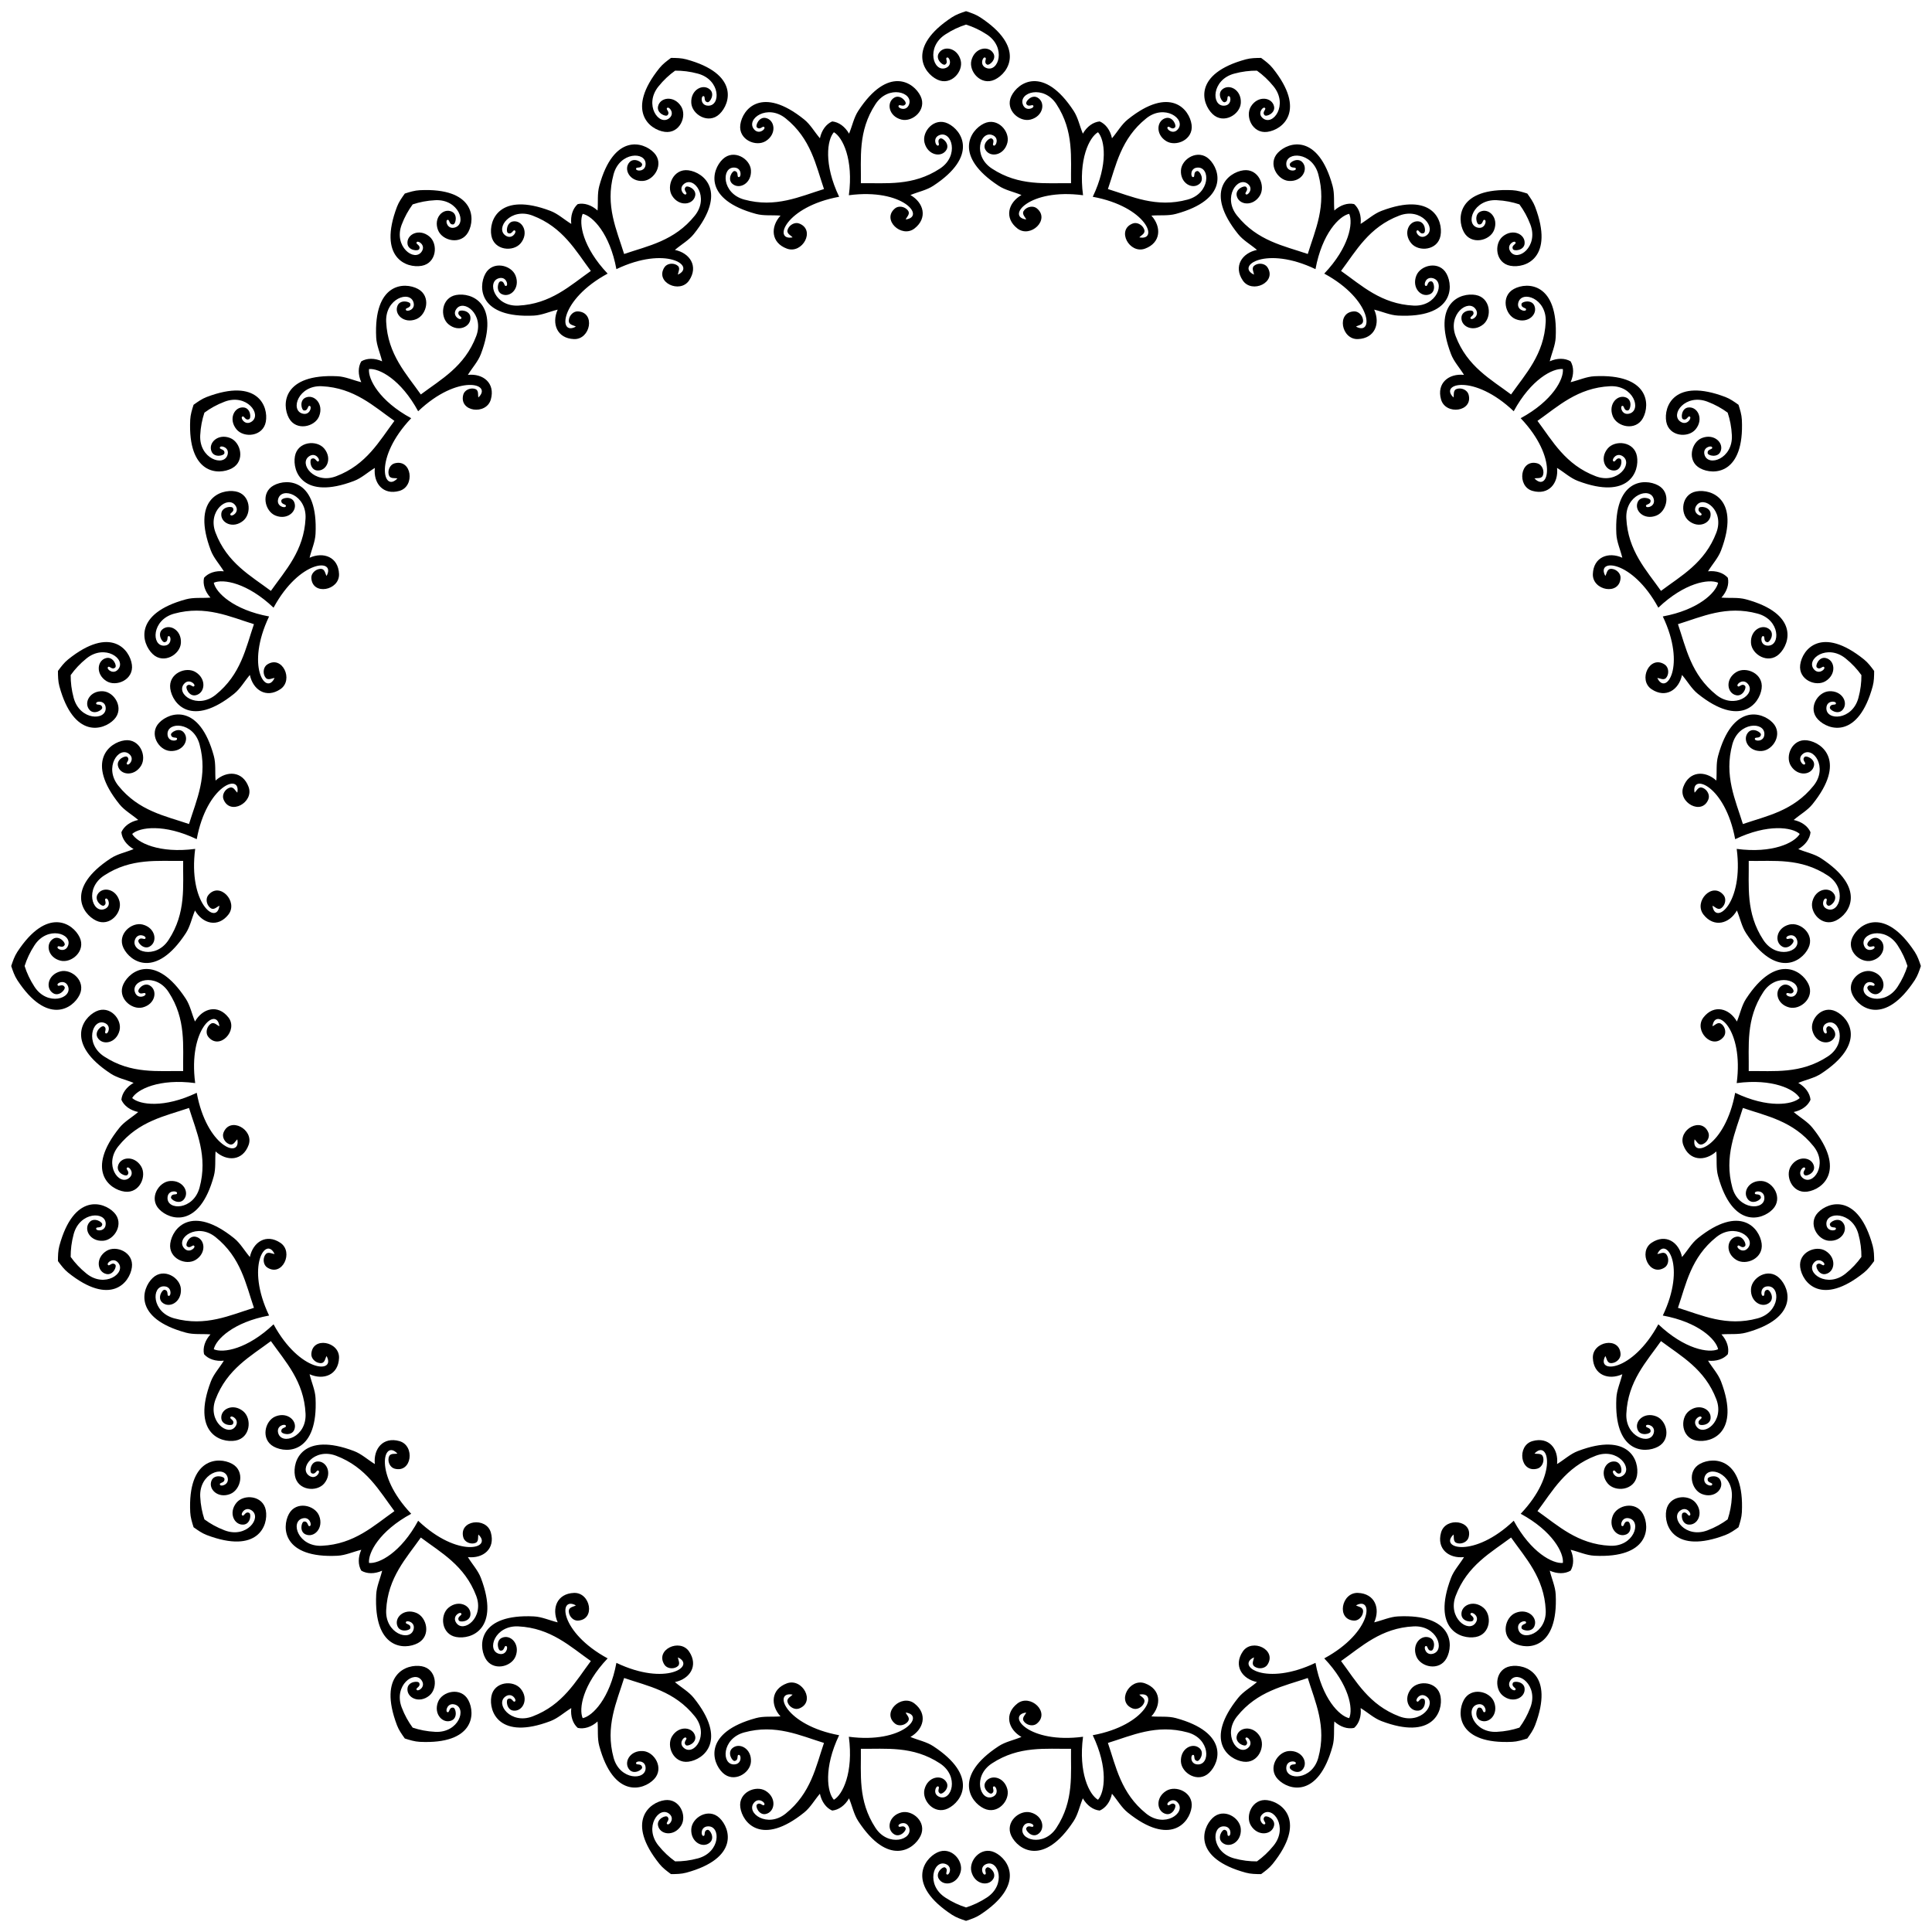 <?xml version="1.0" encoding="UTF-8"?>
<!DOCTYPE svg  PUBLIC '-//W3C//DTD SVG 1.1//EN'  'http://www.w3.org/Graphics/SVG/1.1/DTD/svg11.dtd'>
<svg enable-background="new 0 0 1618.69 1618.69" version="1.1" viewBox="0 0 1618.7 1618.7" xml:space="preserve" xmlns="http://www.w3.org/2000/svg">

	<path d="m1578.9 1059.4m-131.39-713.66c-4.872-3.593-10.434-6.74-16.965-9.215-18.429-6.985-31.49 10.673-22.623 16.724 5.364 3.659 9.357-2.69 8.089-3.976-1.823-1.851-2.4 3.56-5.981 1.914-1.913-0.879-1.233-9.168 4.493-9.801 7.91-0.874 13.193 9.795 6.085 18.351-6.182 7.442-22.244 6.106-24.543-6.387-2.361-12.836 6.762-36.974 49.467-20.756 4.014 1.524 7.489 3.986 11.061 6.546 1.331 4.189 2.598 8.254 2.808 12.543 2.228 45.627-23.548 46.844-35.026 40.632-11.17-6.047-7.478-21.735 1.51-25.315 10.333-4.116 18.848 4.205 15.573 11.458-2.371 5.25-10.465 3.335-10.71 1.244-0.459-3.915 4.865-2.791 3.669-5.097-0.831-1.603-8.104 0.233-6.281 6.465 3.015 10.302 23.844 3.338 22.896-16.348-0.336-6.976-1.61-13.238-3.522-18.982zm112.04 219.88c-3.523-4.923-7.84-9.634-13.287-14.007-15.368-12.338-33.246 0.42-26.684 8.914 3.97 5.138 9.73 0.333 8.922-1.281-1.162-2.324-3.383 2.644-6.28-0.028-1.548-1.427 1.661-9.1 7.302-7.933 7.793 1.613 9.52 13.393 0.116 19.333-8.179 5.168-23.042-1.067-21.368-13.658 1.721-12.937 17.857-33.075 53.46-4.454 3.347 2.69 5.89 6.105 8.497 9.644-0.028 4.395-0.079 8.653-1.206 12.797-11.98 44.082-36.871 37.275-45.868 27.82-8.755-9.202-0.396-22.982 9.259-23.609 11.099-0.722 16.626 9.824 11.27 15.709-3.878 4.26-10.984-0.062-10.57-2.126 0.773-3.865 5.49-1.151 5.064-3.714-0.295-1.781-7.779-2.283-7.971 4.208-0.317 10.73 21.646 10.543 26.827-8.472 1.837-6.741 2.561-13.09 2.517-19.143zm38.605 243.74c-1.829-5.771-4.48-11.585-8.309-17.427-10.804-16.483-31.749-9.874-28.132 0.232 2.188 6.113 9.151 3.323 8.881 1.539-0.387-2.569-4.034 1.469-5.964-1.967-1.031-1.835 4.391-8.142 9.396-5.288 6.913 3.942 4.916 15.679-5.864 18.423-9.376 2.387-21.584-8.135-16.102-19.593 5.635-11.772 27.204-25.938 52.22 12.284 2.352 3.593 3.716 7.626 5.101 11.798-1.385 4.172-2.749 8.205-5.101 11.798-25.016 38.223-46.585 24.057-52.22 12.284-5.483-11.458 6.726-21.98 16.102-19.593 10.779 2.744 12.777 14.481 5.864 18.423-5.004 2.854-10.427-3.453-9.396-5.288 1.93-3.437 5.577 0.602 5.964-1.967 0.27-1.785-6.693-4.575-8.881 1.539-3.617 10.107 17.329 16.716 28.132 0.232 3.83-5.844 6.48-11.658 8.309-17.429zm-38.605 243.74c0.043-6.054-0.68-12.403-2.517-19.142-5.181-19.015-27.144-19.202-26.827-8.472 0.192 6.49 7.676 5.988 7.971 4.208 0.426-2.563-4.291 0.151-5.064-3.714-0.414-2.064 6.692-6.386 10.57-2.126 5.357 5.885-0.17 16.431-11.27 15.709-9.655-0.627-18.014-14.407-9.259-23.609 8.997-9.455 33.888-16.262 45.868 27.82 1.126 4.144 1.177 8.401 1.206 12.797-2.607 3.539-5.15 6.954-8.497 9.644-35.603 28.621-51.739 8.484-53.46-4.454-1.674-12.591 13.189-18.826 21.368-13.658 9.404 5.94 7.677 17.72-0.116 19.333-5.641 1.168-8.85-6.506-7.302-7.933 2.897-2.672 5.118 2.296 6.28-0.028 0.808-1.614-4.952-6.419-8.922-1.281-6.563 8.494 11.315 21.252 26.684 8.914 5.447-4.374 9.764-9.085 13.287-14.008zm-112.04 219.88c1.912-5.744 3.186-12.006 3.522-18.983 0.948-19.685-19.882-26.65-22.896-16.348-1.823 6.232 5.45 8.068 6.281 6.465 1.197-2.306-4.127-1.183-3.669-5.097 0.244-2.091 8.338-4.006 10.71 1.244 3.276 7.253-5.239 15.574-15.573 11.458-8.989-3.58-12.681-19.269-1.51-25.315 11.478-6.212 37.254-4.995 35.026 40.632-0.209 4.289-1.476 8.354-2.808 12.543-3.573 2.56-7.047 5.022-11.061 6.546-42.705 16.219-51.828-7.92-49.467-20.756 2.299-12.492 18.36-13.829 24.543-6.387 7.108 8.555 1.825 19.225-6.085 18.351-5.726-0.633-6.406-8.922-4.493-9.801 3.581-1.646 4.158 3.765 5.981 1.914 1.267-1.285-2.726-7.635-8.089-3.976-8.867 6.051 4.194 23.709 22.623 16.724 6.532-2.474 12.093-5.621 16.965-9.214zm-174.5 174.5c3.593-4.872 6.74-10.434 9.215-16.965 6.985-18.429-10.673-31.49-16.724-22.623-3.659 5.364 2.69 9.357 3.976 8.089 1.851-1.823-3.56-2.4-1.914-5.981 0.879-1.913 9.168-1.233 9.801 4.493 0.874 7.91-9.795 13.193-18.351 6.085-7.442-6.182-6.106-22.244 6.387-24.543 12.836-2.361 36.974 6.762 20.756 49.467-1.524 4.014-3.986 7.489-6.546 11.061-4.189 1.331-8.254 2.598-12.543 2.808-45.627 2.228-46.844-23.548-40.632-35.026 6.047-11.17 21.735-7.478 25.315 1.51 4.116 10.333-4.205 18.848-11.458 15.573-5.25-2.371-3.335-10.465-1.244-10.71 3.915-0.459 2.791 4.865 5.097 3.669 1.603-0.831-0.233-8.104-6.465-6.281-10.302 3.015-3.338 23.844 16.348 22.896 6.976-0.336 13.238-1.61 18.982-3.522zm-219.88 112.04c4.923-3.523 9.634-7.84 14.007-13.287 12.338-15.368-0.42-33.246-8.914-26.684-5.138 3.97-0.333 9.73 1.281 8.922 2.324-1.162-2.644-3.383 0.028-6.28 1.427-1.548 9.1 1.661 7.933 7.302-1.613 7.793-13.393 9.52-19.333 0.116-5.168-8.179 1.067-23.042 13.658-21.368 12.937 1.721 33.075 17.857 4.454 53.46-2.69 3.347-6.105 5.89-9.644 8.497-4.396-0.028-8.653-0.079-12.797-1.206-44.082-11.98-37.275-36.871-27.82-45.868 9.202-8.755 22.982-0.396 23.609 9.259 0.722 11.099-9.824 16.626-15.709 11.27-4.26-3.878 0.062-10.984 2.126-10.57 3.865 0.773 1.151 5.49 3.714 5.064 1.781-0.295 2.283-7.779-4.208-7.971-10.73-0.317-10.543 21.646 8.472 26.827 6.74 1.837 13.089 2.561 19.143 2.517zm-243.74 38.605c5.771-1.829 11.585-4.48 17.427-8.309 16.483-10.804 9.874-31.749-0.232-28.132-6.113 2.188-3.323 9.151-1.539 8.881 2.569-0.387-1.469-4.034 1.967-5.964 1.835-1.031 8.142 4.391 5.288 9.396-3.942 6.913-15.679 4.916-18.423-5.864-2.387-9.376 8.135-21.584 19.593-16.102 11.772 5.635 25.938 27.204-12.284 52.22-3.593 2.352-7.626 3.716-11.798 5.101-4.172-1.385-8.205-2.749-11.798-5.101-38.223-25.016-24.057-46.585-12.284-52.22 11.458-5.483 21.98 6.726 19.593 16.102-2.744 10.779-14.481 12.777-18.423 5.864-2.854-5.004 3.453-10.427 5.288-9.396 3.437 1.93-0.602 5.577 1.967 5.964 1.785 0.27 4.575-6.693-1.539-8.881-10.107-3.617-16.716 17.329-0.232 28.132 5.844 3.83 11.658 6.48 17.429 8.309zm-243.74-38.605c6.054 0.043 12.403-0.68 19.142-2.517 19.015-5.181 19.202-27.144 8.472-26.827-6.49 0.192-5.988 7.676-4.208 7.971 2.563 0.426-0.151-4.291 3.714-5.064 2.064-0.414 6.386 6.692 2.126 10.57-5.885 5.357-16.431-0.17-15.709-11.27 0.627-9.655 14.407-18.014 23.609-9.259 9.455 8.997 16.262 33.888-27.82 45.868-4.144 1.126-8.401 1.177-12.797 1.206-3.539-2.607-6.954-5.15-9.644-8.497-28.621-35.603-8.484-51.739 4.454-53.46 12.591-1.674 18.826 13.189 13.658 21.368-5.94 9.404-17.72 7.677-19.333-0.116-1.167-5.641 6.506-8.85 7.933-7.302 2.672 2.897-2.296 5.118 0.028 6.28 1.614 0.808 6.419-4.952 1.281-8.922-8.494-6.563-21.252 11.315-8.914 26.684 4.374 5.447 9.085 9.764 14.008 13.287zm-219.88-112.04c5.744 1.912 12.006 3.186 18.983 3.522 19.685 0.948 26.65-19.882 16.348-22.896-6.232-1.823-8.067 5.45-6.465 6.281 2.306 1.197 1.183-4.127 5.097-3.669 2.091 0.244 4.006 8.338-1.244 10.71-7.253 3.276-15.574-5.239-11.458-15.573 3.58-8.989 19.269-12.681 25.315-1.51 6.212 11.478 4.995 37.254-40.632 35.026-4.289-0.209-8.354-1.476-12.543-2.808-2.561-3.573-5.022-7.047-6.546-11.061-16.219-42.705 7.92-51.828 20.756-49.467 12.492 2.299 13.829 18.36 6.387 24.543-8.555 7.108-19.225 1.825-18.351-6.085 0.633-5.726 8.922-6.406 9.801-4.493 1.646 3.581-3.765 4.158-1.914 5.981 1.285 1.267 7.635-2.726 3.976-8.089-6.051-8.867-23.709 4.194-16.724 22.623 2.474 6.532 5.621 12.093 9.214 16.965zm-174.5-174.5c4.872 3.593 10.434 6.74 16.965 9.215 18.429 6.985 31.489-10.673 22.623-16.724-5.364-3.659-9.357 2.69-8.089 3.976 1.823 1.851 2.4-3.56 5.981-1.914 1.913 0.879 1.233 9.168-4.493 9.801-7.91 0.874-13.193-9.795-6.085-18.351 6.182-7.442 22.244-6.106 24.543 6.387 2.361 12.836-6.762 36.974-49.467 20.756-4.014-1.524-7.489-3.986-11.061-6.546-1.331-4.189-2.598-8.254-2.808-12.543-2.228-45.627 23.548-46.844 35.026-40.632 11.17 6.047 7.478 21.735-1.51 25.315-10.333 4.116-18.848-4.205-15.572-11.458 2.371-5.25 10.465-3.335 10.71-1.244 0.459 3.915-4.865 2.791-3.669 5.097 0.831 1.603 8.104-0.233 6.281-6.465-3.014-10.302-23.844-3.338-22.896 16.348 0.336 6.976 1.61 13.238 3.521 18.982zm-112.04-219.88c3.523 4.923 7.84 9.634 13.287 14.007 15.368 12.338 33.246-0.42 26.684-8.914-3.97-5.138-9.73-0.333-8.922 1.281 1.162 2.324 3.383-2.644 6.28 0.028 1.548 1.427-1.66 9.1-7.302 7.933-7.793-1.613-9.52-13.393-0.116-19.333 8.179-5.168 23.042 1.067 21.368 13.658-1.721 12.937-17.857 33.075-53.46 4.454-3.347-2.69-5.89-6.105-8.497-9.644 0.029-4.396 0.079-8.653 1.206-12.797 11.98-44.082 36.871-37.275 45.868-27.82 8.755 9.202 0.396 22.982-9.259 23.609-11.099 0.722-16.626-9.824-11.27-15.709 3.878-4.26 10.984 0.062 10.57 2.126-0.773 3.865-5.49 1.151-5.064 3.714 0.295 1.781 7.779 2.283 7.971-4.208 0.317-10.73-21.646-10.543-26.827 8.472-1.837 6.74-2.561 13.089-2.517 19.143zm-38.606-243.74c1.829 5.771 4.48 11.585 8.309 17.427 10.804 16.483 31.749 9.874 28.132-0.232-2.188-6.113-9.151-3.323-8.881-1.539 0.387 2.569 4.034-1.469 5.964 1.967 1.031 1.835-4.391 8.142-9.396 5.288-6.913-3.942-4.916-15.679 5.864-18.423 9.376-2.387 21.585 8.135 16.102 19.593-5.635 11.772-27.204 25.938-52.22-12.284-2.352-3.593-3.716-7.626-5.101-11.798 1.385-4.172 2.749-8.205 5.101-11.798 25.016-38.223 46.585-24.057 52.22-12.284 5.483 11.458-6.726 21.98-16.102 19.593-10.779-2.744-12.777-14.481-5.864-18.423 5.004-2.854 10.427 3.453 9.396 5.288-1.93 3.437-5.577-0.602-5.964 1.967-0.27 1.785 6.693 4.575 8.881-1.539 3.617-10.107-17.329-16.716-28.132-0.232-3.829 5.844-6.479 11.658-8.309 17.429zm38.606-243.74c-0.043 6.054 0.68 12.403 2.517 19.142 5.181 19.015 27.144 19.202 26.827 8.472-0.192-6.49-7.676-5.988-7.971-4.208-0.426 2.563 4.291-0.151 5.064 3.714 0.414 2.064-6.692 6.386-10.57 2.126-5.357-5.885 0.17-16.431 11.27-15.709 9.655 0.627 18.014 14.407 9.259 23.609-8.997 9.455-33.888 16.262-45.868-27.82-1.126-4.144-1.177-8.401-1.206-12.797 2.607-3.539 5.15-6.954 8.497-9.644 35.603-28.621 51.739-8.484 53.46 4.454 1.674 12.591-13.189 18.826-21.368 13.658-9.404-5.94-7.677-17.72 0.116-19.333 5.641-1.167 8.85 6.506 7.302 7.933-2.897 2.672-5.118-2.296-6.28 0.028-0.808 1.614 4.952 6.419 8.922 1.281 6.563-8.494-11.315-21.252-26.684-8.914-5.447 4.374-9.764 9.085-13.287 14.008zm112.04-219.88c-1.912 5.744-3.186 12.006-3.522 18.983-0.948 19.685 19.882 26.65 22.896 16.348 1.823-6.232-5.45-8.067-6.281-6.465-1.197 2.306 4.127 1.183 3.669 5.097-0.244 2.091-8.338 4.006-10.71-1.244-3.276-7.253 5.239-15.574 15.572-11.458 8.989 3.58 12.681 19.269 1.51 25.315-11.478 6.212-37.254 4.995-35.026-40.632 0.209-4.289 1.476-8.354 2.808-12.543 3.573-2.561 7.047-5.022 11.061-6.546 42.705-16.219 51.828 7.92 49.467 20.756-2.299 12.492-18.361 13.829-24.543 6.387-7.108-8.555-1.825-19.225 6.085-18.351 5.726 0.633 6.406 8.922 4.493 9.801-3.581 1.646-4.158-3.765-5.981-1.914-1.267 1.285 2.726 7.635 8.089 3.976 8.867-6.051-4.194-23.709-22.623-16.724-6.53 2.474-12.092 5.621-16.964 9.214zm174.5-174.5c-3.593 4.872-6.74 10.434-9.215 16.965-6.985 18.429 10.673 31.489 16.724 22.623 3.659-5.364-2.69-9.357-3.976-8.089-1.851 1.823 3.56 2.4 1.914 5.981-0.879 1.913-9.168 1.233-9.801-4.493-0.874-7.91 9.795-13.193 18.351-6.085 7.442 6.182 6.106 22.244-6.387 24.543-12.836 2.361-36.974-6.762-20.756-49.467 1.524-4.014 3.986-7.489 6.546-11.061 4.189-1.331 8.254-2.598 12.543-2.808 45.627-2.228 46.844 23.548 40.632 35.026-6.047 11.17-21.735 7.478-25.315-1.51-4.116-10.333 4.205-18.848 11.458-15.572 5.25 2.371 3.335 10.465 1.244 10.71-3.915 0.459-2.791-4.865-5.097-3.669-1.603 0.831 0.233 8.104 6.465 6.281 10.302-3.014 3.338-23.844-16.348-22.896-6.976 0.336-13.238 1.61-18.982 3.521zm219.88-112.04c-4.923 3.523-9.634 7.84-14.007 13.287-12.338 15.368 0.42 33.246 8.914 26.684 5.138-3.97 0.333-9.73-1.281-8.922-2.324 1.162 2.644 3.383-0.028 6.28-1.427 1.548-9.1-1.66-7.933-7.302 1.613-7.793 13.393-9.52 19.333-0.116 5.168 8.179-1.067 23.042-13.658 21.368-12.937-1.721-33.075-17.857-4.454-53.46 2.69-3.347 6.105-5.89 9.644-8.497 4.395 0.029 8.653 0.079 12.797 1.206 44.082 11.98 37.275 36.871 27.82 45.868-9.202 8.755-22.982 0.396-23.609-9.259-0.722-11.099 9.824-16.626 15.709-11.27 4.26 3.878-0.062 10.984-2.126 10.57-3.865-0.773-1.151-5.49-3.714-5.064-1.781 0.295-2.283 7.779 4.208 7.971 10.73 0.317 10.543-21.646-8.472-26.827-6.741-1.837-13.09-2.561-19.143-2.517zm243.74-38.606c-5.771 1.829-11.585 4.48-17.427 8.309-16.483 10.804-9.874 31.749 0.232 28.132 6.113-2.188 3.323-9.151 1.539-8.881-2.569 0.387 1.469 4.034-1.967 5.964-1.835 1.031-8.142-4.391-5.288-9.396 3.942-6.913 15.679-4.916 18.423 5.864 2.387 9.376-8.135 21.585-19.593 16.102-11.772-5.635-25.938-27.204 12.284-52.22 3.593-2.352 7.626-3.716 11.798-5.101 4.172 1.385 8.205 2.749 11.798 5.101 38.223 25.016 24.057 46.585 12.284 52.22-11.458 5.483-21.98-6.726-19.593-16.102 2.744-10.779 14.481-12.777 18.423-5.864 2.854 5.004-3.453 10.427-5.288 9.396-3.437-1.93 0.602-5.577-1.967-5.964-1.785-0.27-4.575 6.693 1.539 8.881 10.107 3.617 16.716-17.329 0.232-28.132-5.844-3.829-11.658-6.479-17.429-8.309zm243.74 38.606c-6.054-0.043-12.403 0.68-19.142 2.517-19.015 5.181-19.202 27.144-8.472 26.827 6.49-0.192 5.988-7.676 4.208-7.971-2.563-0.426 0.151 4.291-3.714 5.064-2.064 0.414-6.386-6.692-2.126-10.57 5.885-5.357 16.431 0.17 15.709 11.27-0.627 9.655-14.407 18.014-23.609 9.259-9.455-8.997-16.262-33.888 27.82-45.868 4.144-1.126 8.401-1.177 12.797-1.206 3.539 2.607 6.954 5.15 9.644 8.497 28.621 35.603 8.484 51.739-4.454 53.46-12.591 1.674-18.826-13.189-13.658-21.368 5.94-9.404 17.72-7.677 19.333 0.116 1.168 5.641-6.506 8.85-7.933 7.302-2.672-2.897 2.296-5.118-0.028-6.28-1.614-0.808-6.419 4.952-1.281 8.922 8.494 6.563 21.252-11.315 8.914-26.684-4.374-5.447-9.085-9.764-14.008-13.287zm219.88 112.04c-5.744-1.912-12.006-3.186-18.983-3.522-19.685-0.948-26.65 19.882-16.348 22.896 6.232 1.823 8.068-5.45 6.465-6.281-2.306-1.197-1.183 4.127-5.097 3.669-2.091-0.244-4.006-8.338 1.244-10.71 7.253-3.276 15.574 5.239 11.458 15.572-3.58 8.989-19.269 12.681-25.315 1.51-6.212-11.478-4.995-37.254 40.632-35.026 4.289 0.209 8.354 1.476 12.543 2.808 2.56 3.573 5.022 7.047 6.546 11.061 16.219 42.705-7.92 51.828-20.756 49.467-12.492-2.299-13.829-18.361-6.387-24.543 8.555-7.108 19.225-1.825 18.351 6.085-0.633 5.726-8.922 6.406-9.801 4.493-1.646-3.581 3.765-4.158 1.914-5.981-1.285-1.267-7.635 2.726-3.976 8.089 6.051 8.867 23.709-4.194 16.724-22.623-2.474-6.53-5.621-12.092-9.214-16.964z"/>
	<path d="m1315.9 302.75c2.81 4.744 2.835 11.208 0.024 17.46 7.02-1.693 13.229-4.657 19.996-4.987 45.627-2.228 46.844 23.548 40.632 35.026-6.047 11.17-21.735 7.478-25.315-1.51-4.116-10.333 4.205-18.848 11.458-15.572 5.25 2.371 3.335 10.465 1.244 10.71-3.915 0.459-2.791-4.865-5.097-3.669-1.603 0.831 0.233 8.104 6.465 6.281 10.302-3.014 3.338-23.844-16.348-22.896-27.268 1.313-43.613 16.949-60.804 29.034 12.615 16.805 23.328 36.727 48.856 46.402 18.429 6.985 31.489-10.673 22.623-16.724-5.364-3.659-9.357 2.69-8.089 3.976 1.823 1.851 2.4-3.56 5.981-1.914 1.913 0.879 1.233 9.168-4.493 9.801-7.91 0.874-13.193-9.795-6.085-18.351 6.182-7.442 22.244-6.106 24.543 6.387 2.361 12.836-6.762 36.974-49.467 20.756-6.334-2.405-11.323-7.142-17.476-10.922 1.387 12.743-6.887 23.123-20.598 19.246-13.343-3.773-10.437-27.004 4.068-23.078 3.563 0.965 5.755 5.307 4.985 9.096-0.859 4.225-4.489 2.95-7.361 3.529 11.645 12.479 20.155-17.066-11.56-50.432 26.709-14.474 36.244-32.778 35.349-41.177-8.399-0.895-26.704 8.639-41.177 35.349-33.366-31.715-62.911-23.205-50.432-11.56 0.579-2.872-0.696-6.502 3.529-7.361 3.789-0.771 8.131 1.422 9.095 4.985 3.926 14.505-19.305 17.412-23.078 4.069-3.877-13.711 6.503-21.985 19.246-20.598-3.78-6.154-8.517-11.142-10.922-17.476-16.219-42.705 7.92-51.828 20.756-49.467 12.492 2.299 13.829 18.361 6.387 24.543-8.556 7.108-19.225 1.825-18.351-6.085 0.633-5.726 8.922-6.406 9.801-4.493 1.646 3.581-3.765 4.158-1.914 5.981 1.285 1.267 7.635-2.726 3.976-8.089-6.051-8.867-23.709 4.194-16.724 22.623 9.675 25.528 29.597 36.241 46.402 48.856 12.085-17.191 27.721-33.536 29.034-60.804 0.948-19.685-19.882-26.65-22.896-16.348-1.823 6.232 5.45 8.067 6.281 6.465 1.197-2.306-4.127-1.183-3.669-5.097 0.244-2.091 8.338-4.006 10.709 1.244 3.276 7.253-5.239 15.574-15.572 11.458-8.989-3.58-12.681-19.269-1.51-25.315 11.478-6.212 37.254-4.995 35.026 40.632-0.33 6.767-3.294 12.975-4.987 19.996 6.251-2.816 12.715-2.79 17.459 0.02zm131.75 181.34c1.206 5.381-0.767 11.535-5.373 16.613 7.2 0.559 14.02-0.341 20.558 1.436 44.082 11.98 37.275 36.871 27.82 45.868-9.202 8.755-22.982 0.396-23.609-9.259-0.722-11.099 9.824-16.626 15.709-11.27 4.26 3.878-0.062 10.984-2.126 10.57-3.865-0.773-1.151-5.49-3.714-5.064-1.781 0.295-2.283 7.779 4.208 7.971 10.729 0.317 10.543-21.646-8.472-26.827-26.339-7.177-46.716 2.642-66.8 8.823 6.805 19.881 10.837 42.138 32.126 59.228 15.368 12.338 33.246-0.42 26.684-8.914-3.97-5.138-9.73-0.333-8.922 1.281 1.162 2.324 3.383-2.644 6.28 0.028 1.548 1.427-1.66 9.1-7.302 7.933-7.793-1.613-9.52-13.393-0.116-19.333 8.179-5.168 23.042 1.067 21.368 13.658-1.721 12.937-17.857 33.075-53.46 4.454-5.281-4.245-8.561-10.292-13.245-15.788-2.619 12.548-13.695 19.864-25.537 11.939-11.524-7.712-1.581-28.908 11.001-20.692 3.09 2.019 3.834 6.826 1.93 10.191-2.123 3.753-5.181 1.418-8.092 1.082 7.219 15.466 24.442-10.003 4.59-51.536 29.875-5.512 44.599-19.974 46.343-28.238-7.712-3.447-28.066-0.035-50.085 20.894-21.932-40.474-52.661-41.51-44.391-26.579 1.439-2.553 1.347-6.399 5.631-5.91 3.841 0.438 7.293 3.865 7.11 7.551-0.749 15.009-23.741 10.594-23.206-3.262 0.549-14.238 12.978-18.899 24.669-13.642-1.693-7.02-4.657-13.229-4.987-19.996-2.228-45.627 23.548-46.844 35.026-40.632 11.17 6.047 7.479 21.735-1.51 25.315-10.333 4.116-18.848-4.205-15.572-11.458 2.371-5.25 10.465-3.335 10.709-1.244 0.459 3.915-4.865 2.791-3.669 5.097 0.831 1.602 8.104-0.233 6.281-6.465-3.014-10.302-23.844-3.338-22.896 16.348 1.313 27.268 16.949 43.613 29.034 60.804 16.805-12.615 36.727-23.328 46.402-48.856 6.985-18.429-10.673-31.489-16.724-22.623-3.659 5.364 2.69 9.357 3.976 8.089 1.851-1.823-3.56-2.4-1.914-5.981 0.878-1.913 9.168-1.233 9.801 4.493 0.874 7.91-9.796 13.193-18.351 6.085-7.442-6.182-6.106-22.244 6.387-24.543 12.836-2.361 36.974 6.762 20.756 49.467-2.405 6.334-7.142 11.323-10.922 17.476 6.813-0.742 12.953 1.28 16.596 5.418zm69.267 213.18c-0.516 5.49-4.294 10.734-10.244 14.14 6.675 2.757 13.44 4.008 19.108 7.719 38.223 25.016 24.057 46.585 12.284 52.22-11.458 5.483-21.98-6.726-19.593-16.102 2.744-10.779 14.481-12.777 18.423-5.864 2.854 5.004-3.453 10.427-5.288 9.396-3.437-1.93 0.602-5.577-1.967-5.964-1.785-0.27-4.575 6.693 1.538 8.881 10.107 3.617 16.716-17.329 0.232-28.132-22.832-14.966-45.246-11.923-66.257-12.251 0.328 21.011-2.714 43.425 12.251 66.257 10.804 16.483 31.749 9.874 28.132-0.232-2.188-6.113-9.151-3.323-8.881-1.539 0.387 2.569 4.034-1.469 5.964 1.967 1.031 1.835-4.391 8.142-9.396 5.288-6.913-3.942-4.916-15.679 5.864-18.423 9.376-2.387 21.584 8.135 16.102 19.593-5.635 11.772-27.204 25.938-52.22-12.284-3.711-5.669-4.962-12.433-7.719-19.108-6.368 11.125-19.163 14.659-27.977 3.463-8.577-10.896 7.429-27.982 16.857-16.279 2.315 2.875 1.537 7.676-1.313 10.288-3.179 2.913-5.366-0.252-8.03-1.472 2.086 16.94 26.337-1.96 20.291-47.595 30.116 3.99 48.588-5.214 52.801-12.535-6.269-5.661-26.682-8.706-54.091 4.395-8.352-45.27-37.256-55.751-34.005-38.996 2.157-1.983 3.259-5.669 7.182-3.881 3.518 1.604 5.742 5.929 4.428 9.379-5.35 14.043-25.852 2.739-21.062-10.274 4.922-13.371 18.183-13.964 27.678-5.351 0.559-7.2-0.341-14.02 1.436-20.558 11.98-44.082 36.871-37.275 45.868-27.82 8.755 9.202 0.396 22.982-9.259 23.609-11.099 0.722-16.626-9.824-11.27-15.709 3.878-4.26 10.984 0.062 10.57 2.126-0.773 3.865-5.49 1.151-5.064 3.714 0.295 1.781 7.779 2.283 7.971-4.208 0.317-10.73-21.646-10.543-26.827 8.472-7.177 26.339 2.642 46.716 8.823 66.8 19.881-6.805 42.138-10.837 59.228-32.126 12.338-15.368-0.42-33.246-8.914-26.684-5.138 3.97-0.333 9.73 1.281 8.922 2.324-1.162-2.644-3.383 0.028-6.28 1.427-1.548 9.1 1.66 7.933 7.302-1.613 7.793-13.393 9.52-19.333 0.116-5.168-8.179 1.067-23.042 13.658-21.368 12.937 1.721 33.075 17.857 4.454 53.46-4.245 5.281-10.292 8.561-15.788 13.246 6.712 1.4 11.926 5.22 14.113 10.282zm0 224.15c-2.187 5.062-7.401 8.881-14.112 10.282 5.496 4.684 11.543 7.965 15.788 13.246 28.621 35.603 8.484 51.739-4.454 53.46-12.591 1.674-18.826-13.189-13.658-21.368 5.94-9.404 17.72-7.677 19.333 0.116 1.167 5.641-6.506 8.85-7.933 7.302-2.672-2.897 2.296-5.118-0.028-6.28-1.614-0.808-6.419 4.952-1.281 8.922 8.494 6.563 21.252-11.315 8.914-26.684-17.09-21.289-39.347-25.321-59.228-32.126-6.181 20.084-16.001 40.46-8.823 66.8 5.181 19.015 27.144 19.202 26.827 8.472-0.192-6.49-7.676-5.988-7.971-4.208-0.426 2.563 4.291-0.151 5.064 3.714 0.414 2.064-6.692 6.386-10.57 2.126-5.357-5.885 0.17-16.431 11.27-15.709 9.655 0.627 18.014 14.407 9.259 23.609-8.997 9.455-33.888 16.262-45.868-27.82-1.777-6.538-0.877-13.358-1.436-20.558-9.495 8.613-22.755 8.02-27.678-5.351-4.79-13.013 15.712-24.316 21.062-10.274 1.314 3.45-0.91 7.775-4.428 9.379-3.924 1.788-5.025-1.898-7.182-3.881-3.251 16.756 25.653 6.274 34.005-38.996 27.409 13.101 47.822 10.056 54.091 4.395-4.213-7.321-22.686-16.525-52.801-12.535 6.046-45.635-18.204-64.535-20.291-47.595 2.664-1.22 4.851-4.385 8.03-1.472 2.85 2.612 3.629 7.414 1.313 10.288-9.427 11.702-25.434-5.384-16.857-16.279 8.813-11.196 21.608-7.661 27.977 3.463 2.757-6.675 4.008-13.44 7.719-19.108 25.016-38.223 46.585-24.057 52.22-12.284 5.483 11.458-6.726 21.98-16.102 19.593-10.779-2.744-12.777-14.481-5.864-18.423 5.004-2.854 10.427 3.453 9.396 5.288-1.93 3.437-5.577-0.602-5.964 1.967-0.27 1.785 6.693 4.575 8.881-1.539 3.617-10.107-17.329-16.716-28.132-0.232-14.965 22.832-11.923 45.246-12.251 66.257 21.011-0.328 43.425 2.715 66.257-12.251 16.483-10.804 9.874-31.749-0.232-28.132-6.113 2.188-3.323 9.151-1.538 8.881 2.569-0.387-1.469-4.034 1.967-5.964 1.835-1.031 8.142 4.391 5.288 9.396-3.942 6.913-15.679 4.916-18.423-5.864-2.387-9.376 8.135-21.585 19.593-16.102 11.772 5.635 25.938 27.204-12.284 52.22-5.669 3.711-12.433 4.962-19.108 7.719 5.949 3.406 9.727 8.65 10.243 14.14zm-69.267 213.18c-3.644 4.138-9.783 6.16-16.598 5.418 3.78 6.154 8.517 11.142 10.922 17.476 16.219 42.705-7.92 51.828-20.756 49.467-12.492-2.299-13.829-18.36-6.387-24.543 8.555-7.108 19.225-1.825 18.351 6.085-0.633 5.726-8.922 6.406-9.801 4.493-1.646-3.581 3.765-4.158 1.914-5.981-1.285-1.267-7.635 2.726-3.976 8.089 6.051 8.867 23.709-4.194 16.724-22.623-9.675-25.528-29.597-36.241-46.402-48.856-12.085 17.191-27.721 33.536-29.034 60.804-0.948 19.685 19.882 26.65 22.896 16.348 1.823-6.232-5.45-8.067-6.281-6.465-1.197 2.306 4.127 1.183 3.669 5.097-0.244 2.091-8.338 4.006-10.709-1.245-3.276-7.253 5.239-15.574 15.572-11.458 8.989 3.58 12.681 19.269 1.51 25.315-11.478 6.212-37.254 4.995-35.026-40.632 0.33-6.767 3.294-12.976 4.987-19.996-11.691 5.257-24.12 0.596-24.669-13.642-0.535-13.856 22.457-18.271 23.206-3.262 0.184 3.687-3.269 7.114-7.11 7.552-4.284 0.488-4.193-3.358-5.631-5.911-8.269 14.931 22.459 13.895 44.391-26.579 22.019 20.93 42.374 24.341 50.085 20.894-1.744-8.265-16.469-22.727-46.343-28.238 19.852-41.533 2.629-67.002-4.59-51.536 2.911-0.337 5.969-2.671 8.092 1.082 1.904 3.365 1.16 8.172-1.93 10.191-12.582 8.216-22.525-12.979-11.001-20.692 11.842-7.924 22.918-0.609 25.537 11.939 4.684-5.496 7.965-11.543 13.245-15.788 35.603-28.621 51.739-8.484 53.46 4.454 1.674 12.591-13.188 18.826-21.368 13.658-9.404-5.94-7.677-17.72 0.116-19.333 5.641-1.167 8.85 6.506 7.302 7.933-2.897 2.672-5.118-2.296-6.28 0.028-0.808 1.614 4.952 6.419 8.922 1.281 6.563-8.494-11.315-21.252-26.684-8.914-21.289 17.09-25.321 39.347-32.126 59.229 20.084 6.181 40.461 16.001 66.8 8.823 19.015-5.181 19.202-27.144 8.472-26.827-6.49 0.192-5.988 7.676-4.208 7.971 2.563 0.426-0.151-4.291 3.714-5.064 2.064-0.414 6.386 6.692 2.126 10.57-5.885 5.357-16.431-0.17-15.709-11.27 0.627-9.655 14.407-18.014 23.609-9.259 9.455 8.997 16.262 33.888-27.82 45.868-6.538 1.777-13.358 0.877-20.558 1.436 4.608 5.077 6.582 11.232 5.375 16.613zm-131.75 181.34c-4.745 2.81-11.208 2.835-17.46 0.024 1.693 7.02 4.657 13.229 4.987 19.996 2.228 45.627-23.548 46.844-35.026 40.632-11.17-6.047-7.479-21.735 1.51-25.315 10.333-4.116 18.848 4.205 15.572 11.458-2.371 5.25-10.465 3.335-10.709 1.244-0.459-3.915 4.865-2.791 3.669-5.097-0.831-1.603-8.104 0.233-6.281 6.465 3.015 10.302 23.844 3.338 22.896-16.348-1.313-27.268-16.949-43.613-29.034-60.804-16.805 12.615-36.727 23.328-46.402 48.856-6.985 18.429 10.673 31.489 16.724 22.623 3.659-5.364-2.69-9.357-3.976-8.089-1.851 1.823 3.56 2.4 1.914 5.981-0.879 1.913-9.168 1.233-9.801-4.493-0.874-7.91 9.795-13.193 18.351-6.085 7.442 6.182 6.106 22.244-6.387 24.543-12.836 2.361-36.974-6.762-20.756-49.467 2.405-6.334 7.142-11.323 10.922-17.476-12.744 1.387-23.123-6.887-19.246-20.598 3.773-13.343 27.004-10.437 23.078 4.068-0.965 3.563-5.307 5.755-9.095 4.985-4.225-0.859-2.95-4.489-3.529-7.361-12.479 11.645 17.066 20.155 50.432-11.56 14.474 26.709 32.778 36.244 41.177 35.349 0.895-8.399-8.64-26.704-35.349-41.177 31.715-33.366 23.205-62.911 11.56-50.432 2.872 0.579 6.502-0.696 7.361 3.529 0.771 3.789-1.422 8.131-4.985 9.095-14.505 3.926-17.412-19.305-4.068-23.078 13.711-3.877 21.985 6.503 20.598 19.246 6.154-3.78 11.142-8.517 17.476-10.922 42.705-16.219 51.828 7.92 49.467 20.756-2.299 12.492-18.361 13.829-24.543 6.387-7.108-8.556-1.825-19.225 6.085-18.351 5.726 0.633 6.406 8.922 4.493 9.801-3.581 1.646-4.158-3.765-5.981-1.914-1.267 1.285 2.726 7.635 8.089 3.976 8.866-6.051-4.194-23.709-22.623-16.724-25.528 9.675-36.241 29.597-48.856 46.402 17.191 12.085 33.536 27.721 60.804 29.034 19.685 0.948 26.65-19.882 16.348-22.896-6.232-1.823-8.068 5.45-6.465 6.281 2.306 1.197 1.183-4.127 5.097-3.669 2.091 0.244 4.006 8.338-1.244 10.709-7.253 3.276-15.574-5.239-11.458-15.572 3.58-8.989 19.269-12.681 25.315-1.51 6.212 11.478 4.995 37.254-40.632 35.026-6.767-0.33-12.975-3.294-19.996-4.987 2.812 6.251 2.787 12.715-0.023 17.459zm-181.34 131.75c-5.38 1.206-11.535-0.767-16.613-5.373-0.559 7.2 0.341 14.02-1.436 20.558-11.98 44.082-36.871 37.275-45.868 27.82-8.755-9.202-0.396-22.982 9.259-23.609 11.099-0.722 16.626 9.824 11.27 15.709-3.878 4.26-10.984-0.062-10.57-2.126 0.773-3.865 5.49-1.151 5.064-3.714-0.295-1.781-7.779-2.283-7.971 4.208-0.317 10.729 21.646 10.543 26.827-8.472 7.177-26.339-2.642-46.716-8.823-66.8-19.881 6.805-42.138 10.837-59.229 32.126-12.338 15.368 0.42 33.246 8.914 26.684 5.138-3.97 0.333-9.73-1.281-8.922-2.324 1.162 2.644 3.383-0.028 6.28-1.427 1.548-9.1-1.66-7.933-7.302 1.613-7.793 13.393-9.52 19.333-0.116 5.168 8.179-1.067 23.042-13.658 21.368-12.937-1.721-33.075-17.857-4.454-53.46 4.245-5.281 10.292-8.561 15.788-13.245-12.548-2.619-19.864-13.695-11.939-25.537 7.712-11.524 28.908-1.581 20.692 11.001-2.019 3.09-6.826 3.834-10.191 1.93-3.753-2.123-1.418-5.181-1.082-8.092-15.466 7.219 10.003 24.442 51.536 4.59 5.511 29.875 19.974 44.599 28.238 46.343 3.447-7.712 0.035-28.066-20.894-50.085 40.474-21.932 41.51-52.661 26.579-44.391 2.553 1.439 6.399 1.347 5.911 5.631-0.438 3.841-3.865 7.293-7.552 7.11-15.009-0.749-10.594-23.741 3.262-23.206 14.238 0.549 18.899 12.978 13.642 24.669 7.02-1.693 13.229-4.657 19.996-4.987 45.627-2.228 46.844 23.548 40.632 35.026-6.047 11.17-21.735 7.479-25.315-1.51-4.116-10.333 4.205-18.848 11.458-15.572 5.25 2.371 3.335 10.465 1.245 10.709-3.915 0.459-2.791-4.865-5.097-3.669-1.603 0.831 0.233 8.104 6.465 6.281 10.302-3.014 3.338-23.844-16.348-22.896-27.268 1.313-43.613 16.949-60.804 29.034 12.615 16.805 23.328 36.727 48.856 46.402 18.429 6.985 31.489-10.673 22.623-16.724-5.364-3.659-9.357 2.69-8.089 3.976 1.823 1.851 2.4-3.56 5.981-1.914 1.913 0.878 1.233 9.168-4.493 9.801-7.91 0.874-13.193-9.796-6.085-18.351 6.182-7.442 22.244-6.106 24.543 6.387 2.361 12.836-6.762 36.974-49.467 20.756-6.334-2.405-11.323-7.142-17.476-10.922 0.742 6.813-1.28 12.953-5.418 16.596zm-213.18 69.267c-5.49-0.516-10.734-4.294-14.14-10.244-2.757 6.675-4.008 13.44-7.719 19.108-25.016 38.223-46.585 24.057-52.22 12.284-5.483-11.458 6.725-21.98 16.102-19.593 10.779 2.744 12.777 14.481 5.864 18.423-5.004 2.854-10.427-3.453-9.396-5.288 1.93-3.437 5.577 0.602 5.964-1.967 0.27-1.785-6.693-4.575-8.881 1.538-3.617 10.107 17.329 16.716 28.132 0.232 14.966-22.832 11.923-45.246 12.251-66.257-21.011 0.328-43.425-2.714-66.257 12.251-16.483 10.804-9.874 31.749 0.232 28.132 6.113-2.188 3.323-9.151 1.539-8.881-2.569 0.387 1.469 4.034-1.967 5.964-1.835 1.031-8.142-4.391-5.288-9.396 3.942-6.913 15.679-4.916 18.423 5.864 2.387 9.376-8.135 21.584-19.593 16.102-11.772-5.635-25.938-27.204 12.284-52.22 5.669-3.711 12.433-4.962 19.108-7.719-11.125-6.368-14.659-19.163-3.463-27.977 10.896-8.577 27.982 7.429 16.279 16.857-2.875 2.315-7.676 1.537-10.288-1.313-2.913-3.179 0.252-5.366 1.472-8.03-16.94 2.086 1.96 26.337 47.595 20.291-3.99 30.116 5.214 48.588 12.535 52.801 5.661-6.269 8.706-26.682-4.395-54.091 45.27-8.352 55.751-37.256 38.996-34.005 1.983 2.157 5.669 3.259 3.881 7.182-1.604 3.518-5.929 5.742-9.379 4.428-14.043-5.35-2.739-25.852 10.274-21.062 13.371 4.922 13.964 18.183 5.351 27.678 7.2 0.559 14.02-0.341 20.558 1.436 44.082 11.98 37.275 36.871 27.82 45.868-9.202 8.755-22.982 0.396-23.609-9.259-0.722-11.099 9.824-16.626 15.709-11.27 4.26 3.878-0.062 10.984-2.126 10.57-3.865-0.773-1.151-5.49-3.714-5.064-1.781 0.295-2.283 7.779 4.208 7.971 10.73 0.317 10.543-21.646-8.472-26.827-26.339-7.177-46.716 2.642-66.8 8.823 6.805 19.881 10.837 42.138 32.126 59.228 15.368 12.338 33.246-0.42 26.684-8.914-3.97-5.138-9.73-0.333-8.922 1.281 1.162 2.324 3.383-2.644 6.28 0.028 1.548 1.427-1.66 9.1-7.302 7.933-7.793-1.613-9.52-13.393-0.116-19.333 8.179-5.168 23.042 1.067 21.368 13.658-1.721 12.937-17.857 33.075-53.46 4.454-5.281-4.245-8.561-10.292-13.246-15.788-1.4 6.712-5.22 11.926-10.282 14.113zm-224.15 0c-5.062-2.187-8.881-7.401-10.282-14.112-4.684 5.496-7.965 11.543-13.246 15.788-35.603 28.621-51.739 8.484-53.46-4.454-1.674-12.591 13.189-18.826 21.368-13.658 9.404 5.94 7.677 17.72-0.116 19.333-5.641 1.167-8.85-6.506-7.302-7.933 2.897-2.672 5.118 2.296 6.28-0.028 0.808-1.614-4.952-6.419-8.922-1.281-6.563 8.494 11.315 21.252 26.684 8.914 21.289-17.09 25.321-39.347 32.126-59.228-20.084-6.181-40.46-16.001-66.8-8.823-19.015 5.181-19.202 27.144-8.472 26.827 6.49-0.192 5.988-7.676 4.208-7.971-2.563-0.426 0.151 4.291-3.714 5.064-2.064 0.414-6.386-6.692-2.126-10.57 5.885-5.357 16.431 0.17 15.709 11.27-0.627 9.655-14.407 18.014-23.609 9.259-9.455-8.997-16.262-33.888 27.82-45.868 6.538-1.777 13.358-0.877 20.558-1.436-8.613-9.495-8.02-22.755 5.351-27.678 13.013-4.79 24.316 15.712 10.274 21.062-3.45 1.314-7.775-0.91-9.379-4.428-1.788-3.924 1.898-5.025 3.881-7.182-16.756-3.251-6.274 25.653 38.996 34.005-13.101 27.409-10.056 47.822-4.395 54.091 7.321-4.213 16.525-22.686 12.535-52.801 45.635 6.046 64.535-18.204 47.595-20.291 1.22 2.664 4.385 4.851 1.472 8.03-2.612 2.85-7.414 3.629-10.288 1.313-11.702-9.427 5.384-25.434 16.279-16.857 11.196 8.813 7.661 21.608-3.463 27.977 6.675 2.757 13.44 4.008 19.108 7.719 38.223 25.016 24.057 46.585 12.284 52.22-11.458 5.483-21.98-6.726-19.593-16.102 2.744-10.779 14.481-12.777 18.423-5.864 2.854 5.004-3.453 10.427-5.288 9.396-3.437-1.93 0.602-5.577-1.967-5.964-1.785-0.27-4.575 6.693 1.539 8.881 10.107 3.617 16.716-17.329 0.232-28.132-22.832-14.965-45.246-11.923-66.257-12.251 0.328 21.011-2.715 43.425 12.251 66.257 10.804 16.483 31.749 9.874 28.132-0.232-2.188-6.113-9.151-3.323-8.881-1.538 0.387 2.569 4.034-1.469 5.964 1.967 1.031 1.835-4.391 8.142-9.396 5.288-6.913-3.942-4.916-15.679 5.864-18.423 9.376-2.387 21.585 8.135 16.102 19.593-5.635 11.772-27.204 25.938-52.22-12.284-3.711-5.669-4.962-12.433-7.719-19.108-3.407 5.949-8.65 9.727-14.14 10.243zm-213.18-69.267c-4.138-3.644-6.16-9.783-5.418-16.598-6.154 3.78-11.142 8.517-17.476 10.922-42.705 16.219-51.828-7.92-49.467-20.756 2.299-12.492 18.361-13.829 24.543-6.387 7.108 8.555 1.825 19.225-6.085 18.351-5.726-0.633-6.406-8.922-4.493-9.801 3.581-1.646 4.158 3.765 5.981 1.914 1.267-1.285-2.726-7.635-8.089-3.976-8.866 6.051 4.194 23.709 22.623 16.724 25.528-9.675 36.241-29.597 48.856-46.402-17.191-12.085-33.536-27.721-60.804-29.034-19.685-0.948-26.65 19.882-16.348 22.896 6.232 1.823 8.067-5.45 6.465-6.281-2.306-1.197-1.183 4.127-5.097 3.669-2.091-0.244-4.006-8.338 1.244-10.709 7.253-3.276 15.574 5.239 11.458 15.572-3.58 8.989-19.269 12.681-25.315 1.51-6.212-11.478-4.995-37.254 40.632-35.026 6.767 0.33 12.975 3.294 19.996 4.987-5.257-11.691-0.596-24.12 13.642-24.669 13.856-0.535 18.271 22.457 3.262 23.206-3.687 0.184-7.113-3.269-7.551-7.11-0.488-4.284 3.358-4.193 5.91-5.631-14.931-8.269-13.895 22.459 26.579 44.391-20.93 22.019-24.341 42.374-20.894 50.085 8.265-1.744 22.727-16.469 28.238-46.343 41.533 19.852 67.002 2.629 51.536-4.59 0.337 2.911 2.671 5.969-1.082 8.092-3.365 1.904-8.172 1.16-10.191-1.93-8.216-12.582 12.979-22.525 20.692-11.001 7.924 11.842 0.609 22.918-11.939 25.537 5.496 4.684 11.543 7.965 15.788 13.245 28.621 35.603 8.484 51.739-4.454 53.46-12.591 1.674-18.826-13.188-13.658-21.368 5.94-9.404 17.72-7.677 19.333 0.116 1.167 5.641-6.506 8.85-7.933 7.302-2.672-2.897 2.296-5.118-0.028-6.28-1.614-0.808-6.419 4.952-1.281 8.922 8.494 6.563 21.252-11.315 8.914-26.684-17.09-21.289-39.347-25.321-59.228-32.126-6.181 20.084-16.001 40.461-8.823 66.8 5.181 19.015 27.144 19.202 26.827 8.472-0.192-6.49-7.676-5.988-7.971-4.208-0.426 2.563 4.291-0.151 5.064 3.714 0.414 2.064-6.692 6.386-10.57 2.126-5.357-5.885 0.17-16.431 11.27-15.709 9.655 0.627 18.014 14.407 9.259 23.609-8.997 9.455-33.888 16.262-45.868-27.82-1.777-6.538-0.877-13.358-1.436-20.558-5.078 4.608-11.232 6.582-16.613 5.375zm-181.34-131.75c-2.81-4.745-2.835-11.208-0.024-17.46-7.02 1.693-13.229 4.657-19.996 4.987-45.627 2.228-46.844-23.548-40.632-35.026 6.047-11.17 21.735-7.479 25.315 1.51 4.116 10.333-4.205 18.848-11.458 15.572-5.25-2.371-3.335-10.465-1.244-10.709 3.915-0.459 2.791 4.865 5.097 3.669 1.603-0.831-0.233-8.104-6.465-6.281-10.302 3.015-3.338 23.844 16.348 22.896 27.268-1.313 43.613-16.949 60.804-29.034-12.615-16.805-23.328-36.727-48.856-46.402-18.429-6.985-31.489 10.673-22.623 16.724 5.364 3.659 9.357-2.69 8.089-3.976-1.823-1.851-2.4 3.56-5.981 1.914-1.913-0.879-1.233-9.168 4.493-9.801 7.91-0.874 13.193 9.795 6.085 18.351-6.182 7.442-22.244 6.106-24.543-6.387-2.361-12.836 6.762-36.974 49.467-20.756 6.334 2.405 11.323 7.142 17.476 10.922-1.387-12.744 6.887-23.123 20.598-19.246 13.343 3.773 10.437 27.004-4.069 23.078-3.563-0.965-5.755-5.307-4.985-9.095 0.859-4.225 4.489-2.95 7.361-3.529-11.645-12.479-20.155 17.066 11.56 50.432-26.709 14.474-36.244 32.778-35.349 41.177 8.399 0.895 26.704-8.64 41.177-35.349 33.366 31.715 62.911 23.205 50.432 11.56-0.579 2.872 0.696 6.502-3.529 7.361-3.789 0.771-8.131-1.422-9.096-4.985-3.926-14.505 19.305-17.412 23.078-4.068 3.877 13.711-6.503 21.985-19.246 20.598 3.78 6.154 8.517 11.142 10.922 17.476 16.219 42.705-7.92 51.828-20.756 49.467-12.492-2.299-13.829-18.361-6.387-24.543 8.555-7.108 19.225-1.825 18.351 6.085-0.633 5.726-8.922 6.406-9.801 4.493-1.646-3.581 3.765-4.158 1.914-5.981-1.285-1.267-7.635 2.726-3.976 8.089 6.051 8.866 23.709-4.194 16.724-22.623-9.675-25.528-29.597-36.241-46.402-48.856-12.085 17.191-27.72 33.536-29.034 60.804-0.948 19.685 19.882 26.65 22.896 16.348 1.823-6.232-5.45-8.068-6.281-6.465-1.197 2.306 4.127 1.183 3.669 5.097-0.244 2.091-8.338 4.006-10.71-1.244-3.276-7.253 5.239-15.574 15.572-11.458 8.989 3.58 12.681 19.269 1.51 25.315-11.478 6.212-37.254 4.995-35.026-40.632 0.33-6.767 3.294-12.975 4.987-19.996-6.249 2.812-12.712 2.787-17.456-0.023zm-131.75-181.34c-1.206-5.38 0.767-11.535 5.373-16.613-7.2-0.559-14.02 0.341-20.558-1.436-44.082-11.98-37.275-36.871-27.82-45.868 9.202-8.755 22.982-0.396 23.609 9.259 0.722 11.099-9.824 16.626-15.709 11.27-4.26-3.878 0.062-10.984 2.126-10.57 3.865 0.773 1.151 5.49 3.714 5.064 1.781-0.295 2.283-7.779-4.208-7.971-10.73-0.317-10.543 21.646 8.472 26.827 26.339 7.177 46.716-2.642 66.8-8.823-6.805-19.881-10.837-42.138-32.126-59.229-15.368-12.338-33.246 0.42-26.684 8.914 3.97 5.138 9.73 0.333 8.922-1.281-1.162-2.324-3.383 2.644-6.28-0.028-1.548-1.427 1.66-9.1 7.302-7.933 7.793 1.613 9.52 13.393 0.116 19.333-8.179 5.168-23.042-1.067-21.368-13.658 1.721-12.937 17.857-33.075 53.46-4.454 5.281 4.245 8.561 10.292 13.246 15.788 2.619-12.548 13.695-19.864 25.537-11.939 11.524 7.712 1.581 28.908-11.001 20.692-3.09-2.019-3.834-6.826-1.93-10.191 2.123-3.753 5.181-1.418 8.092-1.082-7.219-15.466-24.442 10.003-4.59 51.536-29.875 5.511-44.599 19.974-46.343 28.238 7.712 3.447 28.066 0.035 50.085-20.894 21.932 40.474 52.661 41.51 44.391 26.579-1.439 2.553-1.347 6.399-5.631 5.911-3.841-0.438-7.293-3.865-7.11-7.552 0.749-15.009 23.741-10.594 23.206 3.262-0.549 14.238-12.978 18.899-24.669 13.642 1.693 7.02 4.657 13.229 4.987 19.996 2.228 45.627-23.548 46.844-35.026 40.632-11.17-6.047-7.478-21.735 1.51-25.315 10.333-4.116 18.848 4.205 15.572 11.458-2.371 5.25-10.465 3.335-10.71 1.245-0.459-3.915 4.865-2.791 3.669-5.097-0.831-1.603-8.104 0.233-6.281 6.465 3.014 10.302 23.844 3.338 22.896-16.348-1.313-27.268-16.949-43.613-29.034-60.804-16.805 12.615-36.727 23.328-46.402 48.856-6.985 18.429 10.673 31.489 16.724 22.623 3.659-5.364-2.69-9.357-3.976-8.089-1.851 1.823 3.56 2.4 1.914 5.981-0.879 1.913-9.168 1.233-9.801-4.493-0.874-7.91 9.795-13.193 18.351-6.085 7.442 6.182 6.106 22.244-6.387 24.543-12.836 2.361-36.974-6.762-20.756-49.467 2.405-6.334 7.142-11.323 10.922-17.476-6.813 0.742-12.952-1.28-16.596-5.418zm-69.266-213.18c0.516-5.49 4.294-10.734 10.244-14.14-6.675-2.757-13.44-4.008-19.108-7.719-38.223-25.016-24.057-46.585-12.284-52.22 11.458-5.483 21.98 6.725 19.593 16.102-2.744 10.779-14.481 12.777-18.423 5.864-2.854-5.004 3.453-10.427 5.288-9.396 3.437 1.93-0.602 5.577 1.967 5.964 1.785 0.27 4.575-6.693-1.539-8.881-10.107-3.617-16.716 17.329-0.232 28.132 22.832 14.966 45.246 11.923 66.257 12.251-0.328-21.011 2.715-43.425-12.251-66.257-10.804-16.483-31.749-9.874-28.132 0.232 2.188 6.113 9.151 3.323 8.881 1.539-0.387-2.569-4.034 1.469-5.964-1.967-1.031-1.835 4.391-8.142 9.396-5.288 6.913 3.942 4.916 15.679-5.864 18.423-9.376 2.387-21.585-8.135-16.102-19.593 5.635-11.772 27.204-25.938 52.22 12.284 3.711 5.669 4.962 12.433 7.719 19.108 6.368-11.125 19.163-14.659 27.977-3.463 8.577 10.896-7.429 27.982-16.857 16.279-2.315-2.875-1.537-7.676 1.313-10.288 3.179-2.913 5.366 0.252 8.03 1.472-2.086-16.94-26.337 1.96-20.291 47.595-30.116-3.99-48.588 5.214-52.801 12.535 6.269 5.661 26.682 8.706 54.091-4.395 8.352 45.27 37.256 55.751 34.005 38.996-2.157 1.983-3.259 5.669-7.182 3.881-3.518-1.604-5.742-5.929-4.428-9.379 5.35-14.043 25.852-2.739 21.062 10.274-4.922 13.371-18.183 13.964-27.678 5.351-0.559 7.2 0.341 14.02-1.436 20.558-11.98 44.082-36.871 37.275-45.868 27.82-8.755-9.202-0.396-22.982 9.259-23.609 11.099-0.722 16.626 9.824 11.27 15.709-3.878 4.26-10.984-0.062-10.57-2.126 0.773-3.865 5.49-1.151 5.064-3.714-0.295-1.781-7.779-2.283-7.971 4.208-0.317 10.73 21.646 10.543 26.827-8.472 7.177-26.339-2.642-46.716-8.823-66.8-19.881 6.805-42.138 10.837-59.228 32.126-12.338 15.368 0.42 33.246 8.914 26.684 5.138-3.97 0.333-9.73-1.281-8.922-2.324 1.162 2.644 3.383-0.028 6.28-1.427 1.548-9.1-1.66-7.933-7.302 1.613-7.793 13.393-9.52 19.333-0.116 5.168 8.179-1.067 23.042-13.658 21.368-12.937-1.721-33.075-17.857-4.454-53.46 4.245-5.281 10.292-8.561 15.788-13.246-6.711-1.4-11.925-5.22-14.112-10.282zm0-224.15c2.187-5.062 7.401-8.881 14.112-10.282-5.496-4.684-11.543-7.965-15.788-13.246-28.621-35.603-8.484-51.739 4.454-53.46 12.591-1.674 18.826 13.189 13.658 21.368-5.94 9.404-17.72 7.677-19.333-0.116-1.168-5.641 6.506-8.85 7.933-7.302 2.672 2.897-2.296 5.118 0.028 6.28 1.614 0.808 6.419-4.952 1.281-8.922-8.494-6.563-21.252 11.315-8.914 26.684 17.09 21.289 39.347 25.321 59.228 32.126 6.181-20.084 16.001-40.46 8.823-66.8-5.181-19.015-27.144-19.202-26.827-8.472 0.192 6.49 7.676 5.988 7.971 4.208 0.426-2.563-4.291 0.151-5.064-3.714-0.414-2.064 6.692-6.386 10.57-2.126 5.357 5.885-0.17 16.431-11.27 15.709-9.655-0.627-18.014-14.407-9.259-23.609 8.997-9.455 33.888-16.262 45.868 27.82 1.777 6.538 0.877 13.358 1.436 20.558 9.495-8.613 22.755-8.02 27.678 5.351 4.79 13.013-15.712 24.316-21.062 10.274-1.314-3.45 0.91-7.775 4.428-9.379 3.923-1.788 5.025 1.898 7.182 3.881 3.251-16.756-25.653-6.274-34.005 38.996-27.409-13.101-47.822-10.056-54.091-4.395 4.213 7.321 22.685 16.525 52.801 12.535-6.046 45.635 18.204 64.535 20.291 47.595-2.664 1.22-4.851 4.385-8.03 1.472-2.85-2.612-3.629-7.414-1.313-10.288 9.427-11.702 25.434 5.384 16.857 16.279-8.813 11.196-21.608 7.661-27.977-3.463-2.757 6.675-4.008 13.44-7.719 19.108-25.016 38.223-46.585 24.057-52.22 12.284-5.483-11.458 6.726-21.98 16.102-19.593 10.779 2.744 12.777 14.481 5.864 18.423-5.004 2.854-10.427-3.453-9.396-5.288 1.93-3.437 5.577 0.602 5.964-1.967 0.27-1.785-6.693-4.575-8.881 1.539-3.617 10.107 17.329 16.716 28.132 0.232 14.966-22.832 11.923-45.246 12.251-66.257-21.011 0.328-43.425-2.715-66.257 12.251-16.483 10.804-9.874 31.749 0.232 28.132 6.113-2.188 3.323-9.151 1.539-8.881-2.569 0.387 1.469 4.034-1.967 5.964-1.835 1.031-8.142-4.391-5.288-9.396 3.942-6.913 15.679-4.916 18.423 5.864 2.387 9.376-8.135 21.585-19.593 16.102-11.772-5.635-25.938-27.204 12.284-52.22 5.669-3.711 12.434-4.962 19.108-7.719-5.95-3.407-9.729-8.65-10.244-14.14zm69.266-213.18c3.644-4.138 9.783-6.16 16.598-5.418-3.78-6.154-8.517-11.142-10.922-17.476-16.219-42.705 7.92-51.828 20.756-49.467 12.492 2.299 13.829 18.361 6.387 24.543-8.555 7.108-19.225 1.825-18.351-6.085 0.633-5.726 8.922-6.406 9.801-4.493 1.646 3.581-3.765 4.158-1.914 5.981 1.285 1.267 7.635-2.726 3.976-8.089-6.051-8.866-23.709 4.194-16.724 22.623 9.675 25.528 29.597 36.241 46.402 48.856 12.085-17.191 27.721-33.536 29.034-60.804 0.948-19.685-19.882-26.65-22.896-16.348-1.823 6.232 5.45 8.067 6.281 6.465 1.197-2.306-4.127-1.183-3.669-5.097 0.244-2.091 8.338-4.006 10.71 1.244 3.276 7.253-5.239 15.574-15.572 11.458-8.989-3.58-12.68-19.269-1.51-25.315 11.478-6.212 37.254-4.995 35.026 40.632-0.33 6.767-3.294 12.975-4.987 19.996 11.691-5.257 24.12-0.596 24.669 13.642 0.535 13.856-22.457 18.271-23.206 3.262-0.183-3.687 3.269-7.113 7.11-7.551 4.284-0.488 4.193 3.358 5.631 5.91 8.269-14.931-22.459-13.895-44.391 26.579-22.019-20.93-42.374-24.341-50.085-20.894 1.744 8.265 16.469 22.727 46.343 28.238-19.852 41.533-2.629 67.002 4.59 51.536-2.911 0.337-5.969 2.671-8.092-1.082-1.904-3.365-1.16-8.172 1.93-10.191 12.582-8.216 22.525 12.979 11.001 20.692-11.842 7.924-22.918 0.609-25.537-11.939-4.684 5.496-7.965 11.543-13.246 15.788-35.603 28.621-51.739 8.484-53.46-4.454-1.674-12.591 13.189-18.826 21.368-13.658 9.404 5.94 7.677 17.72-0.116 19.333-5.641 1.167-8.85-6.506-7.302-7.933 2.897-2.672 5.118 2.296 6.28-0.028 0.808-1.614-4.952-6.419-8.922-1.281-6.563 8.494 11.315 21.252 26.684 8.914 21.289-17.09 25.321-39.347 32.126-59.228-20.084-6.181-40.46-16.001-66.8-8.823-19.015 5.181-19.202 27.144-8.472 26.827 6.49-0.192 5.988-7.676 4.208-7.971-2.563-0.426 0.151 4.291-3.714 5.064-2.064 0.414-6.386-6.692-2.126-10.57 5.885-5.357 16.431 0.17 15.709 11.27-0.627 9.655-14.407 18.014-23.609 9.259-9.455-8.997-16.262-33.888 27.82-45.868 6.538-1.777 13.358-0.877 20.558-1.436-4.608-5.078-6.581-11.232-5.375-16.613zm131.75-181.34c4.744-2.81 11.208-2.835 17.46-0.024-1.693-7.02-4.657-13.229-4.987-19.996-2.228-45.627 23.548-46.844 35.026-40.632 11.17 6.047 7.478 21.735-1.51 25.315-10.333 4.116-18.848-4.205-15.572-11.458 2.371-5.25 10.465-3.335 10.71-1.244 0.459 3.915-4.865 2.791-3.669 5.097 0.831 1.603 8.104-0.233 6.281-6.465-3.014-10.302-23.844-3.338-22.896 16.348 1.313 27.268 16.949 43.613 29.034 60.804 16.805-12.615 36.727-23.328 46.402-48.856 6.985-18.429-10.673-31.489-16.724-22.623-3.659 5.364 2.69 9.357 3.976 8.089 1.851-1.823-3.56-2.4-1.914-5.981 0.879-1.913 9.168-1.233 9.801 4.493 0.874 7.91-9.795 13.193-18.351 6.085-7.442-6.182-6.106-22.244 6.387-24.543 12.836-2.361 36.974 6.762 20.756 49.467-2.405 6.334-7.142 11.323-10.922 17.476 12.743-1.387 23.123 6.887 19.246 20.598-3.773 13.343-27.004 10.437-23.078-4.069 0.965-3.563 5.307-5.755 9.096-4.985 4.225 0.859 2.95 4.489 3.529 7.361 12.479-11.645-17.066-20.155-50.432 11.56-14.474-26.709-32.778-36.244-41.177-35.349-0.895 8.399 8.639 26.704 35.349 41.177-31.715 33.366-23.205 62.911-11.56 50.432-2.872-0.579-6.502 0.696-7.361-3.529-0.771-3.789 1.422-8.131 4.985-9.096 14.505-3.926 17.412 19.305 4.069 23.078-13.711 3.877-21.985-6.503-20.598-19.246-6.154 3.78-11.142 8.517-17.476 10.922-42.705 16.219-51.828-7.92-49.467-20.756 2.299-12.492 18.361-13.829 24.543-6.387 7.108 8.555 1.825 19.225-6.085 18.351-5.726-0.633-6.406-8.922-4.493-9.801 3.581-1.646 4.158 3.765 5.981 1.914 1.267-1.285-2.726-7.635-8.089-3.976-8.867 6.051 4.194 23.709 22.623 16.724 25.528-9.675 36.241-29.597 48.856-46.402-17.191-12.085-33.536-27.72-60.804-29.034-19.685-0.948-26.65 19.882-16.348 22.896 6.232 1.823 8.067-5.45 6.465-6.281-2.306-1.197-1.183 4.127-5.097 3.669-2.091-0.244-4.006-8.338 1.244-10.71 7.253-3.276 15.574 5.239 11.458 15.572-3.58 8.989-19.269 12.681-25.315 1.51-6.212-11.478-4.995-37.254 40.632-35.026 6.767 0.33 12.975 3.294 19.996 4.987-2.816-6.249-2.79-12.712 0.02-17.456zm181.34-131.75c5.381-1.206 11.535 0.767 16.613 5.373 0.559-7.2-0.341-14.02 1.436-20.558 11.98-44.082 36.871-37.275 45.868-27.82 8.755 9.202 0.396 22.982-9.259 23.609-11.099 0.722-16.626-9.824-11.27-15.709 3.878-4.26 10.984 0.062 10.57 2.126-0.773 3.865-5.49 1.151-5.064 3.714 0.295 1.781 7.779 2.283 7.971-4.208 0.317-10.73-21.646-10.543-26.827 8.472-7.177 26.339 2.642 46.716 8.823 66.8 19.881-6.805 42.138-10.837 59.228-32.126 12.338-15.368-0.42-33.246-8.914-26.684-5.138 3.97-0.333 9.73 1.281 8.922 2.324-1.162-2.644-3.383 0.028-6.28 1.427-1.548 9.1 1.66 7.933 7.302-1.613 7.793-13.393 9.52-19.333 0.116-5.168-8.179 1.067-23.042 13.658-21.368 12.937 1.721 33.075 17.857 4.454 53.46-4.245 5.281-10.292 8.561-15.788 13.246 12.548 2.619 19.864 13.695 11.939 25.537-7.712 11.524-28.908 1.581-20.692-11.001 2.019-3.09 6.826-3.834 10.191-1.93 3.753 2.123 1.418 5.181 1.082 8.092 15.466-7.219-10.003-24.442-51.536-4.59-5.512-29.875-19.974-44.599-28.238-46.343-3.447 7.712-0.035 28.066 20.894 50.085-40.474 21.932-41.51 52.661-26.579 44.391-2.553-1.439-6.399-1.347-5.91-5.631 0.438-3.841 3.865-7.293 7.551-7.11 15.009 0.749 10.594 23.741-3.262 23.206-14.238-0.549-18.899-12.978-13.642-24.669-7.02 1.693-13.229 4.657-19.996 4.987-45.627 2.228-46.844-23.548-40.632-35.026 6.047-11.17 21.735-7.478 25.315 1.51 4.116 10.333-4.205 18.848-11.458 15.572-5.25-2.371-3.335-10.465-1.244-10.71 3.915-0.459 2.791 4.865 5.097 3.669 1.602-0.831-0.233-8.104-6.465-6.281-10.302 3.014-3.338 23.844 16.348 22.896 27.268-1.313 43.613-16.949 60.804-29.034-12.615-16.805-23.328-36.727-48.856-46.402-18.429-6.985-31.489 10.673-22.623 16.724 5.364 3.659 9.357-2.69 8.089-3.976-1.823-1.851-2.4 3.56-5.981 1.914-1.913-0.879-1.233-9.168 4.493-9.801 7.91-0.874 13.193 9.795 6.085 18.351-6.182 7.442-22.244 6.106-24.543-6.387-2.361-12.836 6.762-36.974 49.467-20.756 6.334 2.405 11.323 7.142 17.476 10.922-0.742-6.813 1.28-12.952 5.418-16.596zm213.18-69.266c5.49 0.516 10.734 4.294 14.14 10.244 2.757-6.675 4.008-13.44 7.719-19.108 25.016-38.223 46.585-24.057 52.22-12.284 5.483 11.458-6.726 21.98-16.102 19.593-10.779-2.744-12.777-14.481-5.864-18.423 5.004-2.854 10.427 3.453 9.396 5.288-1.93 3.437-5.577-0.602-5.964 1.967-0.27 1.785 6.693 4.575 8.881-1.539 3.617-10.107-17.329-16.716-28.132-0.232-14.966 22.832-11.923 45.246-12.251 66.257 21.011-0.328 43.425 2.715 66.257-12.251 16.483-10.804 9.874-31.749-0.232-28.132-6.113 2.188-3.323 9.151-1.539 8.881 2.569-0.387-1.469-4.034 1.967-5.964 1.835-1.031 8.142 4.391 5.288 9.396-3.942 6.913-15.679 4.916-18.423-5.864-2.387-9.376 8.135-21.585 19.593-16.102 11.772 5.635 25.938 27.204-12.284 52.22-5.669 3.711-12.433 4.962-19.108 7.719 11.125 6.368 14.659 19.163 3.463 27.977-10.896 8.577-27.982-7.429-16.279-16.857 2.875-2.315 7.676-1.537 10.288 1.313 2.913 3.179-0.252 5.366-1.472 8.03 16.94-2.086-1.96-26.337-47.595-20.291 3.99-30.116-5.214-48.588-12.535-52.801-5.661 6.269-8.706 26.682 4.395 54.091-45.27 8.352-55.751 37.256-38.996 34.005-1.983-2.157-5.669-3.259-3.881-7.182 1.604-3.518 5.929-5.742 9.379-4.428 14.043 5.35 2.739 25.852-10.274 21.062-13.371-4.922-13.964-18.183-5.351-27.678-7.2-0.559-14.02 0.341-20.558-1.436-44.082-11.98-37.275-36.871-27.82-45.868 9.202-8.755 22.982-0.396 23.609 9.259 0.722 11.099-9.824 16.626-15.709 11.27-4.26-3.878 0.062-10.984 2.126-10.57 3.865 0.773 1.151 5.49 3.714 5.064 1.781-0.295 2.283-7.779-4.208-7.971-10.73-0.317-10.543 21.646 8.472 26.827 26.339 7.177 46.716-2.642 66.8-8.823-6.805-19.881-10.837-42.138-32.126-59.228-15.368-12.338-33.246 0.42-26.684 8.914 3.97 5.138 9.73 0.333 8.922-1.281-1.162-2.324-3.383 2.644-6.28-0.028-1.548-1.427 1.66-9.1 7.302-7.933 7.793 1.613 9.52 13.393 0.116 19.333-8.179 5.168-23.042-1.067-21.368-13.658 1.721-12.937 17.857-33.075 53.46-4.454 5.281 4.245 8.561 10.292 13.246 15.788 1.4-6.711 5.22-11.925 10.282-14.112zm224.15 0c5.062 2.187 8.881 7.401 10.282 14.112 4.684-5.496 7.965-11.543 13.246-15.788 35.603-28.621 51.739-8.484 53.46 4.454 1.674 12.591-13.189 18.826-21.368 13.658-9.404-5.94-7.677-17.72 0.116-19.333 5.641-1.168 8.85 6.506 7.302 7.933-2.897 2.672-5.118-2.296-6.28 0.028-0.808 1.614 4.952 6.419 8.922 1.281 6.563-8.494-11.315-21.252-26.684-8.914-21.289 17.09-25.321 39.347-32.126 59.228 20.084 6.181 40.46 16.001 66.8 8.823 19.015-5.181 19.202-27.144 8.472-26.827-6.49 0.192-5.988 7.676-4.208 7.971 2.563 0.426-0.151-4.291 3.714-5.064 2.064-0.414 6.386 6.692 2.126 10.57-5.885 5.357-16.431-0.17-15.709-11.27 0.627-9.655 14.407-18.014 23.609-9.259 9.455 8.997 16.262 33.888-27.82 45.868-6.538 1.777-13.358 0.877-20.558 1.436 8.613 9.495 8.02 22.755-5.351 27.678-13.013 4.79-24.316-15.712-10.274-21.062 3.45-1.314 7.775 0.91 9.379 4.428 1.788 3.923-1.898 5.025-3.881 7.182 16.756 3.251 6.274-25.653-38.996-34.005 13.101-27.409 10.056-47.822 4.395-54.091-7.321 4.213-16.525 22.685-12.535 52.801-45.635-6.046-64.535 18.204-47.595 20.291-1.22-2.664-4.385-4.851-1.472-8.03 2.612-2.85 7.414-3.629 10.288-1.313 11.702 9.427-5.384 25.434-16.279 16.857-11.196-8.813-7.661-21.608 3.463-27.977-6.675-2.757-13.44-4.008-19.108-7.719-38.223-25.016-24.057-46.585-12.284-52.22 11.458-5.483 21.98 6.726 19.593 16.102-2.744 10.779-14.481 12.777-18.423 5.864-2.854-5.004 3.453-10.427 5.288-9.396 3.437 1.93-0.602 5.577 1.967 5.964 1.785 0.27 4.575-6.693-1.539-8.881-10.107-3.617-16.716 17.329-0.232 28.132 22.832 14.966 45.246 11.923 66.257 12.251-0.328-21.011 2.715-43.425-12.251-66.257-10.804-16.483-31.749-9.874-28.132 0.232 2.188 6.113 9.151 3.323 8.881 1.539-0.387-2.569-4.034 1.469-5.964-1.967-1.031-1.835 4.391-8.142 9.396-5.288 6.913 3.942 4.916 15.679-5.864 18.423-9.376 2.387-21.585-8.135-16.102-19.593 5.635-11.772 27.204-25.938 52.22 12.284 3.711 5.669 4.962 12.434 7.719 19.108 3.406-5.95 8.65-9.729 14.14-10.244zm213.18 69.266c4.138 3.644 6.16 9.783 5.418 16.598 6.154-3.78 11.142-8.517 17.476-10.922 42.705-16.219 51.828 7.92 49.467 20.756-2.299 12.492-18.36 13.829-24.543 6.387-7.108-8.555-1.825-19.225 6.085-18.351 5.726 0.633 6.406 8.922 4.493 9.801-3.581 1.646-4.158-3.765-5.981-1.914-1.267 1.285 2.726 7.635 8.089 3.976 8.867-6.051-4.194-23.709-22.623-16.724-25.528 9.675-36.241 29.597-48.856 46.402 17.191 12.085 33.536 27.721 60.804 29.034 19.685 0.948 26.65-19.882 16.348-22.896-6.232-1.823-8.067 5.45-6.465 6.281 2.306 1.197 1.183-4.127 5.097-3.669 2.091 0.244 4.006 8.338-1.245 10.71-7.253 3.276-15.574-5.239-11.458-15.572 3.58-8.989 19.269-12.68 25.315-1.51 6.212 11.478 4.995 37.254-40.632 35.026-6.767-0.33-12.976-3.294-19.996-4.987 5.257 11.691 0.596 24.12-13.642 24.669-13.856 0.535-18.271-22.457-3.262-23.206 3.687-0.183 7.114 3.269 7.552 7.11 0.488 4.284-3.358 4.193-5.911 5.631 14.931 8.269 13.895-22.459-26.579-44.391 20.93-22.019 24.341-42.374 20.894-50.085-8.265 1.744-22.727 16.469-28.238 46.343-41.533-19.852-67.002-2.629-51.536 4.59-0.337-2.911-2.671-5.969 1.082-8.092 3.365-1.904 8.172-1.16 10.191 1.93 8.216 12.582-12.979 22.525-20.692 11.001-7.924-11.842-0.609-22.918 11.939-25.537-5.496-4.684-11.543-7.965-15.788-13.246-28.621-35.603-8.484-51.739 4.454-53.46 12.591-1.674 18.826 13.189 13.658 21.368-5.94 9.404-17.72 7.677-19.333-0.116-1.167-5.641 6.506-8.85 7.933-7.302 2.672 2.897-2.296 5.118 0.028 6.28 1.614 0.808 6.419-4.952 1.281-8.922-8.494-6.563-21.252 11.315-8.914 26.684 17.09 21.289 39.347 25.321 59.229 32.126 6.181-20.084 16.001-40.46 8.823-66.8-5.181-19.015-27.144-19.202-26.827-8.472 0.192 6.49 7.676 5.988 7.971 4.208 0.426-2.563-4.291 0.151-5.064-3.714-0.414-2.064 6.692-6.386 10.57-2.126 5.357 5.885-0.17 16.431-11.27 15.709-9.655-0.627-18.014-14.407-9.259-23.609 8.997-9.455 33.888-16.262 45.868 27.82 1.777 6.538 0.877 13.358 1.436 20.558 5.077-4.608 11.232-6.581 16.613-5.375z"/>

</svg>
